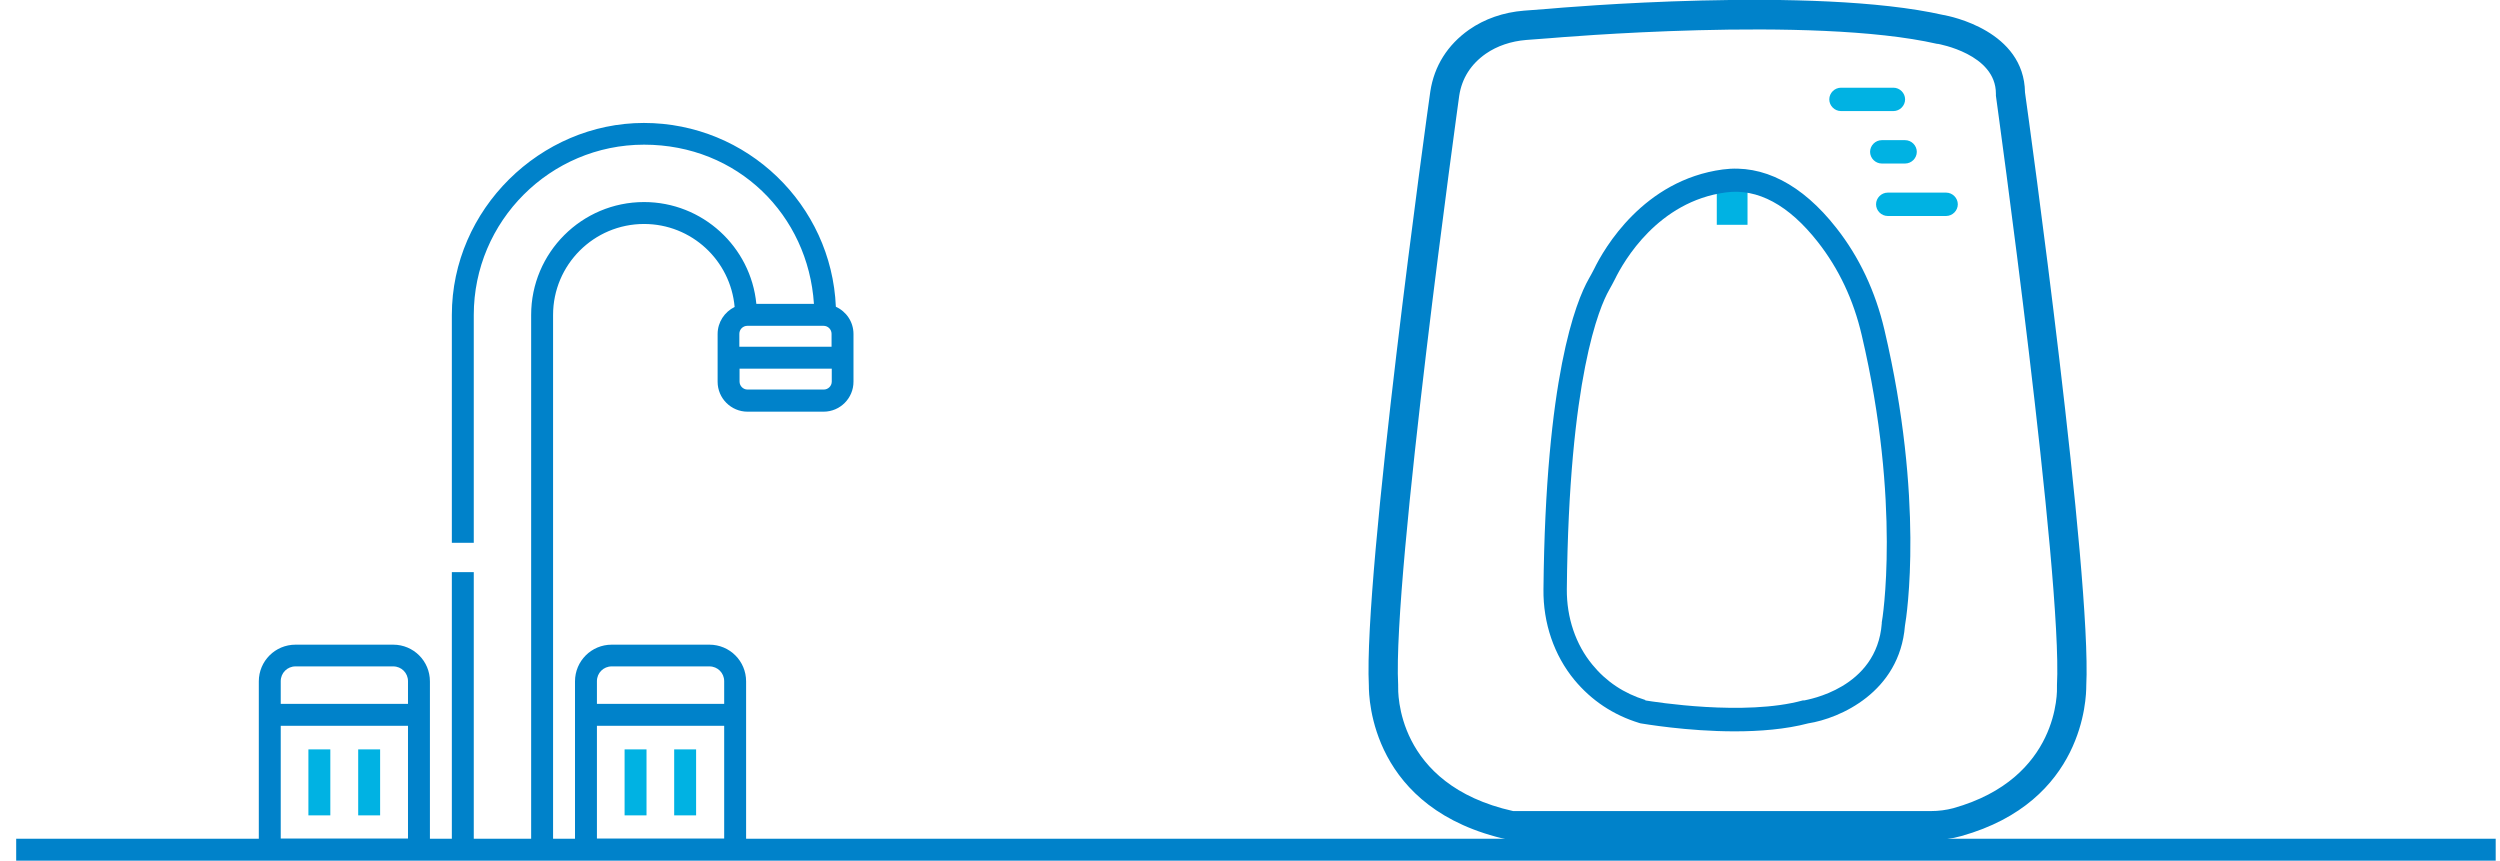 <svg xmlns="http://www.w3.org/2000/svg" width="122" height="42" viewBox="0 0 122 42" fill="none"><path d="M94.23 41H73.68L73.61 40.98C66.9 39.52 66.8 34.06 66.8 33.46C66.53 28 69.66 5.42 69.8 4.46C69.99 3.22 70.64 2.19 71.69 1.45C72.45 0.92 73.37 0.6 74.37 0.52L75.56 0.43C76.08 0.38 88.52 -0.7 94.83 0.73C95.19 0.79 98.78 1.51 98.82 4.51C99.03 5.99 102.08 28.08 101.81 33.47C101.81 34.04 101.71 39.12 95.71 40.8C95.25 40.93 94.75 41 94.24 41H94.23ZM73.84 39.58H94.23C94.61 39.58 94.98 39.53 95.32 39.44C100.52 37.98 100.39 33.68 100.38 33.5V33.47V33.43C100.66 28.15 97.43 4.91 97.4 4.67V4.57C97.4 2.63 94.6 2.15 94.57 2.14H94.53C88.45 0.75 75.81 1.85 75.68 1.86L74.48 1.95C73.74 2.01 73.06 2.24 72.51 2.62C71.78 3.13 71.34 3.82 71.21 4.67C71.18 4.9 67.95 28.14 68.23 33.42V33.46V33.5C68.23 33.69 68.07 38.29 73.84 39.58Z" fill="#0082CA"></path><path d="M89.84 4.28C89.529 4.28 89.269 4.54 89.269 4.85C89.269 5.16 89.529 5.42 89.84 5.42H92.4C92.71 5.42 92.969 5.16 92.969 4.85C92.969 4.54 92.71 4.28 92.4 4.28H89.84Z" fill="#00B2E3"></path><path d="M91.83 6.84C91.52 6.84 91.26 7.1 91.26 7.41C91.26 7.72 91.52 7.98 91.83 7.98H92.97C93.28 7.98 93.54 7.72 93.54 7.41C93.54 7.1 93.28 6.84 92.97 6.84H91.83Z" fill="#00B2E3"></path><path d="M92.121 9.4C91.811 9.4 91.551 9.66 91.551 9.97C91.551 10.28 91.811 10.54 92.121 10.54H94.971C95.281 10.54 95.541 10.28 95.541 9.97C95.541 9.66 95.281 9.4 94.971 9.4H92.121Z" fill="#00B2E3"></path><path d="M85.279 9.26H83.779V10.97H85.279V9.26Z" fill="#00B2E3"></path><path d="M84.661 35.69C82.311 35.69 80.201 35.32 80.061 35.3L79.991 35.28C78.721 34.89 77.661 34.18 76.831 33.18C75.841 31.98 75.301 30.41 75.321 28.76C75.421 18.42 76.901 14.72 77.531 13.61C77.621 13.45 77.711 13.29 77.791 13.13C78.281 12.12 80.201 8.79 84.071 8.27C86.031 8.01 87.941 8.99 89.611 11.12C90.731 12.54 91.521 14.22 91.961 16.1C93.911 24.38 93.051 30.05 92.961 30.54C92.701 33.78 89.781 35.06 88.241 35.3C87.141 35.59 85.871 35.69 84.651 35.69H84.661ZM80.291 34.18C80.721 34.25 85.141 34.96 87.981 34.18H88.051C88.191 34.14 91.591 33.61 91.831 30.42V30.37C91.851 30.31 92.791 24.6 90.851 16.35C90.451 14.63 89.731 13.11 88.711 11.81C87.291 10 85.771 9.18 84.221 9.39C80.911 9.83 79.241 12.74 78.811 13.62C78.721 13.8 78.621 13.98 78.521 14.16C78.061 14.97 76.561 18.41 76.461 28.76C76.451 30.14 76.891 31.45 77.711 32.44C78.381 33.26 79.251 33.84 80.291 34.16V34.18Z" fill="#0082CA"></path><path d="M40.79 14.97C40.58 9.99 36.46 6 31.42 6C26.38 6 22.05 10.21 22.05 15.37V26.49H23.12V15.37C23.12 10.79 26.85 7.06 31.43 7.06C36.01 7.06 39.44 10.5 39.72 14.83H36.91C36.64 12.04 34.28 9.86 31.43 9.86C28.39 9.86 25.92 12.33 25.92 15.37V40.93H23.12V27.92H22.05V40.93H20.98V33.25C20.98 32.26 20.18 31.46 19.19 31.46H14.42C13.43 31.46 12.63 32.26 12.63 33.25V40.93H0.79V42H121.79V40.93H36.41V33.25C36.41 32.26 35.61 31.46 34.62 31.46H29.85C28.86 31.46 28.06 32.26 28.06 33.25V40.93H26.99V15.37C26.99 12.92 28.98 10.93 31.43 10.93C33.75 10.93 35.65 12.71 35.85 14.98C35.36 15.22 35.02 15.72 35.02 16.3V18.63C35.02 19.44 35.68 20.09 36.48 20.09H40.19C41 20.09 41.65 19.43 41.65 18.63V16.3C41.65 15.71 41.3 15.2 40.79 14.97ZM14.42 32.52H19.19C19.59 32.52 19.91 32.84 19.91 33.24V34.35H13.7V33.24C13.7 32.84 14.02 32.52 14.42 32.52ZM13.7 40.92V35.42H19.91V40.92H13.7ZM29.85 32.52H34.62C35.02 32.52 35.34 32.84 35.34 33.24V34.35H29.13V33.24C29.13 32.84 29.45 32.52 29.85 32.52ZM29.13 35.42H35.34V40.92H29.13V35.42ZM40.19 15.9C40.41 15.9 40.58 16.08 40.58 16.29V16.92H36.08V16.29C36.08 16.07 36.26 15.9 36.47 15.9H40.18H40.19ZM40.19 19.01H36.48C36.26 19.01 36.09 18.83 36.09 18.62V17.99H40.59V18.62C40.59 18.84 40.41 19.01 40.2 19.01H40.19Z" fill="#0082CA"></path><path d="M16.12 36.57H15.05V39.79H16.12V36.57Z" fill="#00B2E3"></path><path d="M18.55 36.57H17.48V39.79H18.55V36.57Z" fill="#00B2E3"></path><path d="M31.55 36.57H30.48V39.79H31.55V36.57Z" fill="#00B2E3"></path><path d="M33.97 36.57H32.9V39.79H33.97V36.57Z" fill="#00B2E3"></path></svg>